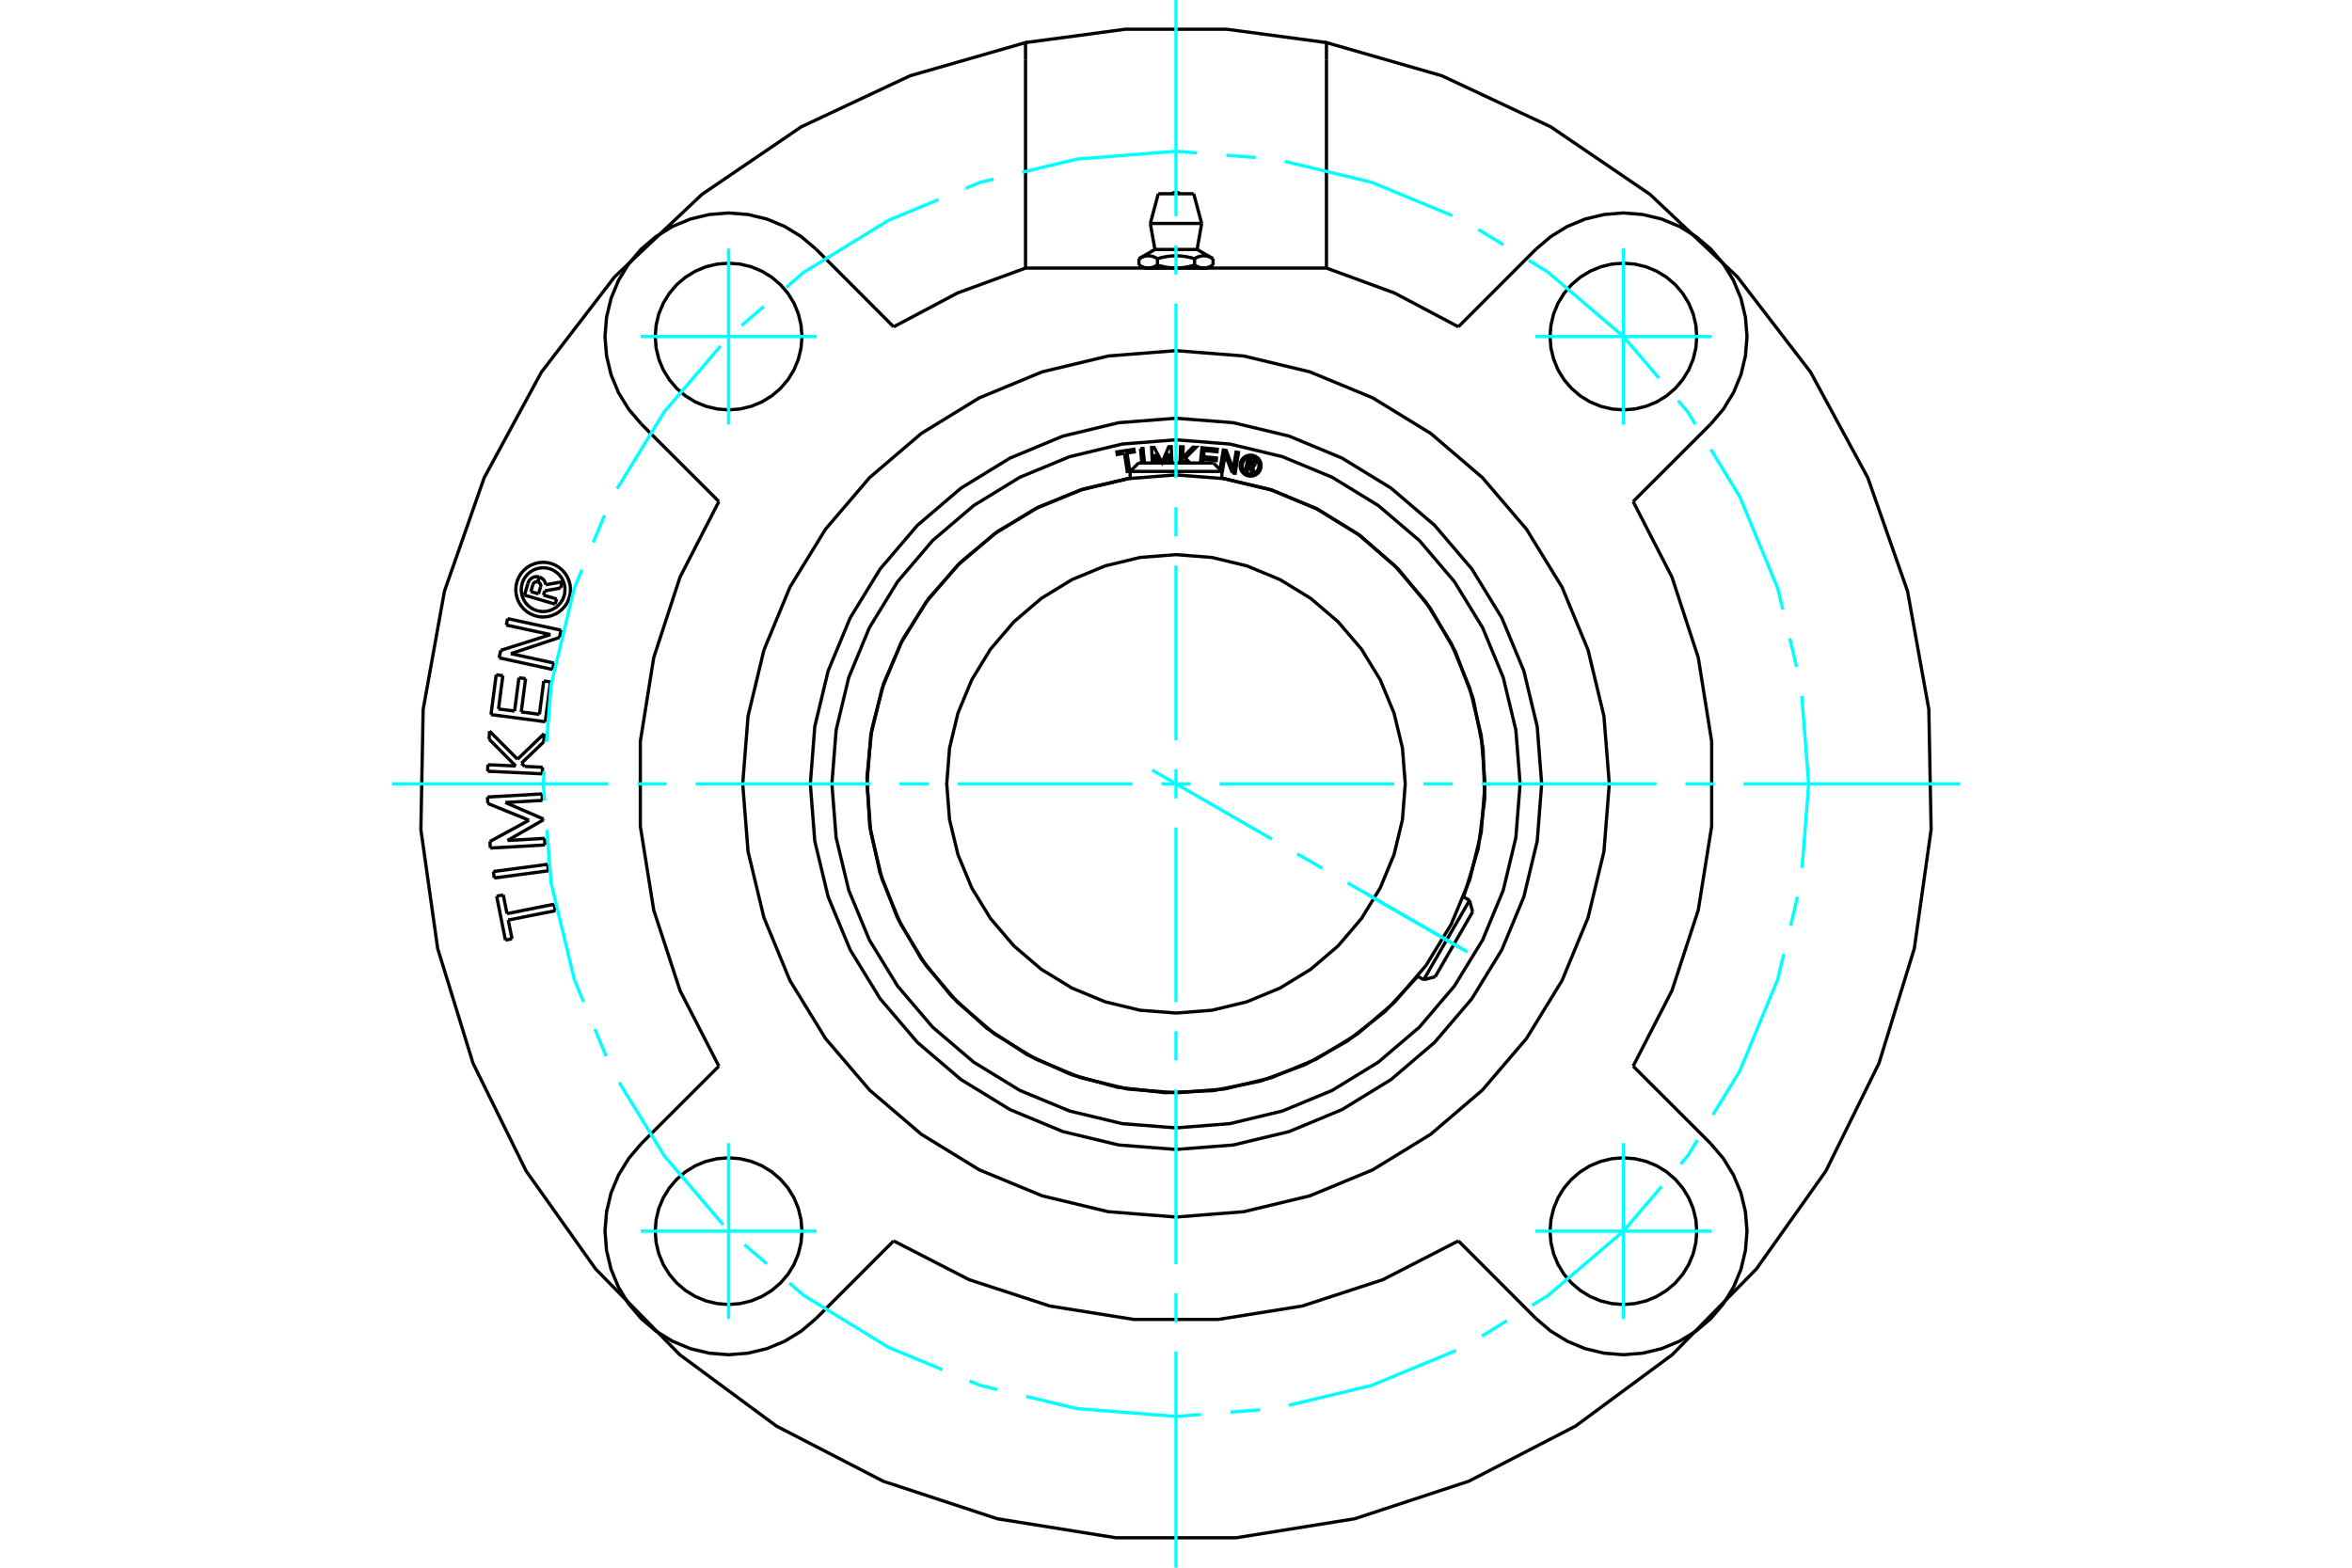 <?xml version="1.0" standalone="no"?>
<!DOCTYPE svg PUBLIC "-//W3C//DTD SVG 1.1//EN"
	"http://www.w3.org/Graphics/SVG/1.1/DTD/svg11.dtd">
<svg xmlns="http://www.w3.org/2000/svg" height="100%" width="100%" viewBox="0 0 36000 24000">
	<rect x="-1800" y="-1200" width="39600" height="26400" style="fill:#FFF"/>
	<g style="fill:none; fill-rule:evenodd" transform="matrix(1 0 0 1 0 0)">
		<g style="fill:none; stroke:#000; stroke-width:50; shape-rendering:geometricPrecision">
			<polyline points="22730,12000 22672,11260 22498,10538 22214,9853 21827,9220 21344,8656 20780,8173 20147,7786 19462,7502 18740,7328 18000,7270 17260,7328 16538,7502 15853,7786 15220,8173 14656,8656 14173,9220 13786,9853 13502,10538 13328,11260 13270,12000 13328,12740 13502,13462 13786,14147 14173,14780 14656,15344 15220,15827 15853,16214 16538,16498 17260,16672 18000,16730 18740,16672 19462,16498 20147,16214 20780,15827 21344,15344 21827,14780 22214,14147 22498,13462 22672,12740 22730,12000"/>
			<polyline points="21509,12000 21466,11451 21337,10916 21126,10407 20839,9938 20481,9519 20062,9161 19593,8874 19084,8663 18549,8534 18000,8491 17451,8534 16916,8663 16407,8874 15938,9161 15519,9519 15161,9938 14874,10407 14663,10916 14534,11451 14491,12000 14534,12549 14663,13084 14874,13593 15161,14062 15519,14481 15938,14839 16407,15126 16916,15337 17451,15466 18000,15509 18549,15466 19084,15337 19593,15126 20062,14839 20481,14481 20839,14062 21126,13593 21337,13084 21466,12549 21509,12000"/>
			<line x1="18702" y1="7217" x2="17298" y2="7217"/>
			<line x1="17427" y1="7088" x2="18573" y2="7088"/>
			<line x1="21791" y1="14999" x2="22493" y2="13784"/>
			<line x1="22540" y1="13960" x2="21968" y2="14952"/>
			<polyline points="18374,7088 18397,6854 18632,6878 18628,6917 18431,6897 18422,6992 18619,7012 18615,7051 18418,7031 18412,7088"/>
			<line x1="17670" y1="6953" x2="17676" y2="7088"/>
			<polyline points="17637,7088 17627,6851 17665,6850 17787,7081 17889,6840 17927,6838 17938,7088"/>
			<polyline points="17900,7088 17893,6943 17828,7088"/>
			<line x1="17745" y1="7088" x2="17670" y2="6953"/>
			<polyline points="17212,6940 17101,6957 17095,6918 17355,6879 17361,6918 17250,6935 17292,7214 17254,7219 17212,6940"/>
			<polyline points="17456,6869 17495,6865 17517,7088"/>
			<line x1="17478" y1="7088" x2="17456" y2="6869"/>
			<polyline points="18120,7038 18101,7057 18100,7088"/>
			<polyline points="18061,7088 18070,6839 18109,6841 18103,7004 18259,6846 18307,6848 18143,7014 18215,7088"/>
			<line x1="18169" y1="7088" x2="18120" y2="7038"/>
			<polyline points="18861,7238 18752,6957 18710,7213 18696,7211"/>
			<polyline points="18674,7189 18724,6890 18769,6897 18875,7184 18919,6922 18957,6928 18905,7245 18861,7238"/>
			<polyline points="19303,7129 19301,7103 19295,7079 19285,7056 19272,7034 19256,7015 19236,6999 19215,6985 19191,6976 19167,6970 19142,6968 19117,6970 19092,6976 19069,6985 19047,6999 19028,7015 19012,7034 18999,7056 18989,7079 18983,7103 18981,7129 18983,7154 18989,7178 18999,7202 19012,7223 19028,7242 19047,7259 19069,7272 19092,7282 19117,7287 19142,7289 19167,7287 19191,7282 19215,7272 19236,7259 19256,7242 19272,7223 19285,7202 19295,7178 19301,7154 19303,7129"/>
			<polyline points="22403,13732 22626,12993 22726,12227 22700,11456 22549,10699 22277,9977 21891,9308 21401,8711 20821,8202 20166,7794 19453,7497 18702,7321"/>
			<polyline points="17298,7321 16581,7486 15899,7761 15267,8138 14702,8608 14216,9160 13821,9781 13528,10456 13343,11168 13270,11900 13311,12634 13467,13354 13731,14040 14099,14677 14561,15249 15106,15743 15722,16146 16392,16450 17101,16645 17832,16728 18567,16697 19288,16552 19978,16298 20621,15939 21200,15485 21701,14947"/>
			<polyline points="23267,12000 23202,11176 23009,10372 22693,9609 22261,8904 21725,8275 21096,7739 20391,7307 19628,6991 18824,6798 18000,6733 17176,6798 16372,6991 15609,7307 14904,7739 14275,8275 13739,8904 13307,9609 12991,10372 12798,11176 12733,12000 12798,12824 12991,13628 13307,14391 13739,15096 14275,15725 14904,16261 15609,16693 16372,17009 17176,17202 18000,17267 18824,17202 19628,17009 20391,16693 21096,16261 21725,15725 22261,15096 22693,14391 23009,13628 23202,12824 23267,12000"/>
			<polyline points="19270,7129 19269,7109 19264,7089 19256,7070 19246,7053 19233,7038 19217,7025 19200,7014 19182,7006 19162,7002 19142,7000 19122,7002 19102,7006 19083,7014 19066,7025 19051,7038 19038,7053 19027,7070 19019,7089 19015,7109 19013,7129 19015,7149 19019,7168 19027,7187 19038,7204 19051,7220 19066,7233 19083,7243 19102,7251 19122,7256 19142,7257 19162,7256 19182,7251 19200,7243 19217,7233 19233,7220 19246,7204 19256,7187 19264,7168 19269,7149 19270,7129"/>
			<polyline points="19110,7133 19092,7212 19061,7205 19103,7021 19171,7037"/>
			<polyline points="19215,7101 19216,7092 19215,7084 19214,7075 19211,7067 19207,7060 19201,7053 19195,7047 19187,7042 19179,7039 19171,7037"/>
			<polyline points="19215,7101 19185,7094 19186,7091 19186,7087 19185,7083 19184,7080 19182,7077 19180,7074 19177,7071 19174,7069 19170,7068 19167,7067 19126,7057 19115,7103 19157,7113 19161,7113 19164,7113 19168,7113 19171,7111 19175,7110 19178,7108 19180,7105 19182,7102 19184,7099 19185,7095 19214,7102"/>
			<polyline points="19171,7142 19180,7140 19188,7137 19196,7132 19202,7125 19207,7118 19212,7110 19214,7102"/>
			<polyline points="19171,7142 19195,7238 19158,7230 19135,7139 19110,7133"/>
			<polyline points="23597,12000 23529,11124 23324,10270 22987,9459 22528,8710 21958,8042 21290,7472 20541,7013 19730,6676 18876,6471 18000,6403 17124,6471 16270,6676 15459,7013 14710,7472 14042,8042 13472,8710 13013,9459 12676,10270 12471,11124 12403,12000 12471,12876 12676,13730 13013,14541 13472,15290 14042,15958 14710,16528 15459,16987 16270,17324 17124,17529 18000,17597 18876,17529 19730,17324 20541,16987 21290,16528 21958,15958 22528,15290 22987,14541 23324,13730 23529,12876 23597,12000"/>
			<line x1="17729" y1="2966" x2="18271" y2="2966"/>
			<line x1="17607" y1="3421" x2="18393" y2="3421"/>
			<line x1="17677" y1="3819" x2="18323" y2="3819"/>
			<line x1="18425" y1="4103" x2="18491" y2="4103"/>
			<line x1="18000" y1="4103" x2="18425" y2="4103"/>
			<line x1="17575" y1="4103" x2="18000" y2="4103"/>
			<line x1="17509" y1="4103" x2="17575" y2="4103"/>
			<line x1="17433" y1="3960" x2="17433" y2="4059"/>
			<polyline points="18000,4103 17992,4103 17984,4103 17977,4103 17969,4102 17961,4102 17953,4102 17946,4101 17938,4101 17930,4100 17922,4099 17914,4099 17907,4098 17899,4097 17891,4096 17883,4095 17875,4094 17867,4093 17859,4092 17851,4090 17843,4089 17835,4088 17827,4086 17819,4084 17811,4083 17803,4081 17794,4079 17786,4077 17777,4075 17769,4073 17760,4071 17752,4069 17743,4067 17734,4064 17725,4062 17716,4059 17712,4062 17707,4064 17703,4067 17699,4069 17694,4071 17690,4073 17686,4075 17682,4077 17677,4079 17673,4081 17669,4083 17665,4084 17661,4086 17657,4088 17653,4089 17649,4090 17645,4092 17641,4093 17637,4094 17633,4095 17629,4096 17625,4097 17621,4098 17617,4099 17613,4099 17610,4100 17606,4101 17602,4101 17598,4102 17594,4102 17590,4102 17586,4103 17582,4103 17578,4103 17575,4103 17571,4103 17567,4103 17563,4103 17559,4102 17555,4102 17551,4102 17547,4101 17544,4101 17540,4100 17536,4099 17532,4099 17528,4098 17524,4097 17520,4096 17516,4095 17512,4094 17508,4093 17504,4092 17500,4090 17496,4089 17492,4088 17488,4086 17484,4084 17480,4083 17476,4081 17472,4079 17468,4077 17463,4075 17459,4073 17455,4071 17450,4069 17446,4067 17442,4064 17437,4062 17433,4059"/>
			<line x1="17716" y1="3960" x2="17716" y2="4059"/>
			<polyline points="17433,3960 17442,3955 17451,3950 17460,3945 17469,3941 17477,3938 17485,3934 17494,3931 17502,3928 17510,3926 17517,3924 17525,3922 17533,3920 17541,3919 17548,3918 17556,3917 17563,3916 17571,3916 17578,3916 17586,3916 17593,3917 17601,3918 17609,3919 17616,3920 17624,3922 17632,3924 17640,3926 17648,3928 17656,3931 17664,3934 17672,3938 17681,3941 17689,3945 17698,3950 17707,3955 17716,3960"/>
			<polyline points="18284,4059 18275,4062 18266,4064 18257,4067 18248,4069 18240,4071 18231,4073 18223,4075 18214,4077 18206,4079 18197,4081 18189,4083 18181,4084 18173,4086 18165,4088 18157,4089 18149,4090 18141,4092 18133,4093 18125,4094 18117,4095 18109,4096 18101,4097 18093,4098 18086,4099 18078,4099 18070,4100 18062,4101 18054,4101 18047,4102 18039,4102 18031,4102 18023,4103 18016,4103 18008,4103 18000,4103"/>
			<line x1="18284" y1="3960" x2="18284" y2="4059"/>
			<polyline points="17716,3960 17735,3955 17753,3950 17771,3945 17788,3941 17805,3938 17821,3934 17838,3931 17854,3928 17870,3926 17886,3924 17901,3922 17917,3920 17932,3919 17947,3918 17962,3917 17977,3916 17992,3916 18008,3916 18023,3916 18038,3917 18053,3918 18068,3919 18083,3920 18099,3922 18114,3924 18130,3926 18146,3928 18162,3931 18179,3934 18195,3938 18212,3941 18229,3945 18247,3950 18265,3955 18284,3960"/>
			<polyline points="18567,4059 18563,4062 18558,4064 18554,4067 18550,4069 18545,4071 18541,4073 18537,4075 18532,4077 18528,4079 18524,4081 18520,4083 18516,4084 18512,4086 18508,4088 18504,4089 18500,4090 18496,4092 18492,4093 18488,4094 18484,4095 18480,4096 18476,4097 18472,4098 18468,4099 18464,4099 18460,4100 18456,4101 18453,4101 18449,4102 18445,4102 18441,4102 18437,4103 18433,4103 18429,4103 18425,4103 18422,4103 18418,4103 18414,4103 18410,4102 18406,4102 18402,4102 18398,4101 18394,4101 18390,4100 18387,4099 18383,4099 18379,4098 18375,4097 18371,4096 18367,4095 18363,4094 18359,4093 18355,4092 18351,4090 18347,4089 18343,4088 18339,4086 18335,4084 18331,4083 18327,4081 18323,4079 18318,4077 18314,4075 18310,4073 18306,4071 18301,4069 18297,4067 18293,4064 18288,4062 18284,4059"/>
			<line x1="18567" y1="3960" x2="18567" y2="4059"/>
			<polyline points="18284,3960 18293,3955 18302,3950 18311,3945 18319,3941 18328,3938 18336,3934 18344,3931 18352,3928 18360,3926 18368,3924 18376,3922 18384,3920 18391,3919 18399,3918 18407,3917 18414,3916 18422,3916 18429,3916 18437,3916 18444,3917 18452,3918 18459,3919 18467,3920 18475,3922 18483,3924 18490,3926 18498,3928 18506,3931 18515,3934 18523,3938 18531,3941 18540,3945 18549,3950 18558,3955 18567,3960"/>
			<polyline points="12490,3814 12264,3622 12011,3467 11737,3353 11448,3284 11152,3260 10856,3284 10568,3353 10293,3467 10040,3622 9814,3814 9622,4040 9467,4293 9353,4568 9284,4856 9260,5152 9284,5448 9353,5737 9467,6011 9622,6264 9814,6490"/>
			<line x1="12490" y1="3814" x2="13678" y2="5003"/>
			<polyline points="9814,17510 9622,17736 9467,17989 9353,18263 9284,18552 9260,18848 9284,19144 9353,19432 9467,19707 9622,19960 9814,20186 10040,20378 10293,20533 10568,20647 10856,20716 11152,20740 11448,20716 11737,20647 12011,20533 12264,20378 12490,20186"/>
			<polyline points="20303,4104 15697,4104 14657,4485 13678,5003"/>
			<line x1="11003" y1="7678" x2="9814" y2="6490"/>
			<polyline points="11003,7678 10409,8834 10006,10068 9801,11351 9801,12649 10006,13932 10409,15166 11003,16322"/>
			<line x1="9814" y1="17510" x2="11003" y2="16322"/>
			<line x1="13678" y1="18997" x2="12490" y2="20186"/>
			<polyline points="13678,18997 14834,19591 16068,19994 17351,20199 18649,20199 19932,19994 21166,19591 22322,18997"/>
			<line x1="23510" y1="20186" x2="22322" y2="18997"/>
			<polyline points="23510,20186 23736,20378 23989,20533 24263,20647 24552,20716 24848,20740 25144,20716 25432,20647 25707,20533 25960,20378 26186,20186 26378,19960 26533,19707 26647,19432 26716,19144 26740,18848 26716,18552 26647,18263 26533,17989 26378,17736 26186,17510"/>
			<line x1="24997" y1="16322" x2="26186" y2="17510"/>
			<polyline points="24997,16322 25591,15166 25994,13932 26199,12649 26199,11351 25994,10068 25591,8834 24997,7678"/>
			<line x1="26186" y1="6490" x2="24997" y2="7678"/>
			<polyline points="26186,6490 26378,6264 26533,6011 26647,5737 26716,5448 26740,5152 26716,4856 26647,4568 26533,4293 26378,4040 26186,3814 25960,3622 25707,3467 25432,3353 25144,3284 24848,3260 24552,3284 24263,3353 23989,3467 23736,3622 23510,3814"/>
			<line x1="22322" y1="5003" x2="23510" y2="3814"/>
			<polyline points="22322,5003 21343,4485 20303,4104"/>
			<polyline points="24632,12000 24550,10963 24307,9951 23909,8989 23365,8102 22689,7311 21898,6635 21011,6091 20049,5693 19037,5450 18000,5368 16963,5450 15951,5693 14989,6091 14102,6635 13311,7311 12635,8102 12091,8989 11693,9951 11450,10963 11368,12000 11450,13037 11693,14049 12091,15011 12635,15898 13311,16689 14102,17365 14989,17909 15951,18307 16963,18550 18000,18632 19037,18550 20049,18307 21011,17909 21898,17365 22689,16689 23365,15898 23909,15011 24307,14049 24550,13037 24632,12000"/>
			<polyline points="12275,18848 12261,18672 12220,18501 12153,18338 12061,18188 11946,18054 11812,17939 11662,17847 11499,17780 11328,17739 11152,17725 10977,17739 10805,17780 10642,17847 10492,17939 10358,18054 10244,18188 10152,18338 10084,18501 10043,18672 10029,18848 10043,19023 10084,19195 10152,19358 10244,19508 10358,19642 10492,19756 10642,19848 10805,19916 10977,19957 11152,19971 11328,19957 11499,19916 11662,19848 11812,19756 11946,19642 12061,19508 12153,19358 12220,19195 12261,19023 12275,18848"/>
			<polyline points="12275,5152 12261,4977 12220,4805 12153,4642 12061,4492 11946,4358 11812,4244 11662,4152 11499,4084 11328,4043 11152,4029 10977,4043 10805,4084 10642,4152 10492,4244 10358,4358 10244,4492 10152,4642 10084,4805 10043,4977 10029,5152 10043,5328 10084,5499 10152,5662 10244,5812 10358,5946 10492,6061 10642,6153 10805,6220 10977,6261 11152,6275 11328,6261 11499,6220 11662,6153 11812,6061 11946,5946 12061,5812 12153,5662 12220,5499 12261,5328 12275,5152"/>
			<polyline points="25971,5152 25957,4977 25916,4805 25848,4642 25756,4492 25642,4358 25508,4244 25358,4152 25195,4084 25023,4043 24848,4029 24672,4043 24501,4084 24338,4152 24188,4244 24054,4358 23939,4492 23847,4642 23780,4805 23739,4977 23725,5152 23739,5328 23780,5499 23847,5662 23939,5812 24054,5946 24188,6061 24338,6153 24501,6220 24672,6261 24848,6275 25023,6261 25195,6220 25358,6153 25508,6061 25642,5946 25756,5812 25848,5662 25916,5499 25957,5328 25971,5152"/>
			<polyline points="25971,18848 25957,18672 25916,18501 25848,18338 25756,18188 25642,18054 25508,17939 25358,17847 25195,17780 25023,17739 24848,17725 24672,17739 24501,17780 24338,17847 24188,17939 24054,18054 23939,18188 23847,18338 23780,18501 23739,18672 23725,18848 23739,19023 23780,19195 23847,19358 23939,19508 24054,19642 24188,19756 24338,19848 24501,19916 24672,19957 24848,19971 25023,19957 25195,19916 25358,19848 25508,19756 25642,19642 25756,19508 25848,19358 25916,19195 25957,19023 25971,18848"/>
			<polyline points="15697,910 15697,652 13930,1160 12265,1941 10744,2976 9407,4239 8287,5697 7411,7314 6803,9050 6477,10860 6442,12699 6699,14520 7240,16277 8053,17927 9117,19427 10405,20740 11884,21832 13518,22676 15265,23251 17080,23542 18920,23542 20735,23251 22482,22676 24116,21832 25595,20740 26883,19427 27947,17927 28760,16277 29301,14520 29558,12699 29523,10860 29197,9050 28589,7314 27713,5697 26593,4239 25256,2976 23735,1941 22070,1160 20303,652 20303,910"/>
			<line x1="15697" y1="4104" x2="15697" y2="910"/>
			<line x1="20303" y1="910" x2="20303" y2="4104"/>
			<polyline points="20303,652 18772,447 17228,447 15697,652"/>
			<polyline points="8648,9027 8644,8975 8632,8923 8612,8875 8584,8830 8550,8790 8510,8756 8465,8728 8417,8708 8366,8696 8313,8692 8261,8696 8210,8708 8161,8728 8116,8756 8076,8790 8042,8830 8015,8875 7995,8923 7982,8975 7978,9027 7982,9079 7995,9130 8015,9179 8042,9224 8076,9264 8116,9298 8161,9325 8210,9346 8261,9358 8313,9362 8366,9358 8417,9346 8465,9325 8510,9298 8550,9264 8584,9224 8612,9179 8632,9130 8644,9079 8648,9027"/>
			<polyline points="8732,9027 8727,8961 8711,8898 8686,8837 8652,8781 8609,8731 8559,8688 8503,8654 8443,8629 8379,8613 8313,8608 8248,8613 8184,8629 8123,8654 8067,8688 8017,8731 7974,8781 7940,8837 7915,8898 7900,8961 7894,9027 7900,9092 7915,9156 7940,9217 7974,9273 8017,9323 8067,9366 8123,9400 8184,9425 8248,9441 8313,9446 8379,9441 8443,9425 8503,9400 8559,9366 8609,9323 8652,9273 8686,9217 8711,9156 8727,9092 8732,9027"/>
			<line x1="8564" y1="9759" x2="7819" y2="10007"/>
			<line x1="8588" y1="9648" x2="8564" y2="9759"/>
			<line x1="7770" y1="9471" x2="8588" y2="9648"/>
			<line x1="7749" y1="9569" x2="7770" y2="9471"/>
			<line x1="8426" y1="9715" x2="7749" y2="9569"/>
			<line x1="7665" y1="9956" x2="8426" y2="9715"/>
			<line x1="7640" y1="10071" x2="7665" y2="9956"/>
			<line x1="8458" y1="10249" x2="7640" y2="10071"/>
			<line x1="8479" y1="10151" x2="8458" y2="10249"/>
			<line x1="7819" y1="10007" x2="8479" y2="10151"/>
			<line x1="7982" y1="11684" x2="8031" y2="11733"/>
			<line x1="8323" y1="11357" x2="7982" y2="11684"/>
			<line x1="8329" y1="11232" x2="8323" y2="11357"/>
			<line x1="7921" y1="11623" x2="8329" y2="11232"/>
			<line x1="7493" y1="11193" x2="7921" y2="11623"/>
			<line x1="7487" y1="11317" x2="7493" y2="11193"/>
			<line x1="7894" y1="11727" x2="7487" y2="11317"/>
			<line x1="7468" y1="11707" x2="7894" y2="11727"/>
			<line x1="7464" y1="11807" x2="7468" y2="11707"/>
			<line x1="8300" y1="11847" x2="7464" y2="11807"/>
			<line x1="8305" y1="11746" x2="8300" y2="11847"/>
			<line x1="8031" y1="11733" x2="8305" y2="11746"/>
			<line x1="7565" y1="13441" x2="7552" y2="13342"/>
			<line x1="8395" y1="13331" x2="7565" y2="13441"/>
			<line x1="8382" y1="13232" x2="8395" y2="13331"/>
			<line x1="7552" y1="13342" x2="8382" y2="13232"/>
			<line x1="7779" y1="14085" x2="7837" y2="14372"/>
			<line x1="8500" y1="13942" x2="7779" y2="14085"/>
			<line x1="8480" y1="13843" x2="8500" y2="13942"/>
			<line x1="7760" y1="13987" x2="8480" y2="13843"/>
			<line x1="7703" y1="13700" x2="7760" y2="13987"/>
			<line x1="7602" y1="13720" x2="7703" y2="13700"/>
			<line x1="7736" y1="14392" x2="7602" y2="13720"/>
			<line x1="7837" y1="14372" x2="7736" y2="14392"/>
			<line x1="7768" y1="12867" x2="8335" y2="12835"/>
			<line x1="8319" y1="12550" x2="7768" y2="12867"/>
			<line x1="8319" y1="12539" x2="8319" y2="12550"/>
			<line x1="7735" y1="12286" x2="8319" y2="12539"/>
			<line x1="8303" y1="12253" x2="7735" y2="12286"/>
			<line x1="8297" y1="12154" x2="8303" y2="12253"/>
			<line x1="7461" y1="12202" x2="8297" y2="12154"/>
			<line x1="7467" y1="12301" x2="7461" y2="12202"/>
			<line x1="8097" y1="12557" x2="7467" y2="12301"/>
			<line x1="7499" y1="12882" x2="8097" y2="12557"/>
			<line x1="7505" y1="12983" x2="7499" y2="12882"/>
			<line x1="8341" y1="12936" x2="7505" y2="12983"/>
			<line x1="8335" y1="12835" x2="8341" y2="12936"/>
			<line x1="8257" y1="10936" x2="8323" y2="10426"/>
			<line x1="7978" y1="10899" x2="8257" y2="10936"/>
			<line x1="8045" y1="10389" x2="7978" y2="10899"/>
			<line x1="7943" y1="10376" x2="8045" y2="10389"/>
			<line x1="7876" y1="10886" x2="7943" y2="10376"/>
			<line x1="7630" y1="10854" x2="7876" y2="10886"/>
			<line x1="7697" y1="10344" x2="7630" y2="10854"/>
			<line x1="7595" y1="10330" x2="7697" y2="10344"/>
			<line x1="7515" y1="10940" x2="7595" y2="10330"/>
			<line x1="8346" y1="11049" x2="7515" y2="10940"/>
			<line x1="8425" y1="10439" x2="8346" y2="11049"/>
			<line x1="8323" y1="10426" x2="8425" y2="10439"/>
			<line x1="8319" y1="9111" x2="8521" y2="9170"/>
			<line x1="8338" y1="9046" x2="8319" y2="9111"/>
			<line x1="8579" y1="9002" x2="8338" y2="9046"/>
			<line x1="8607" y1="8906" x2="8579" y2="9002"/>
			<line x1="8354" y1="8952" x2="8607" y2="8906"/>
			<polyline points="8354,8952 8349,8929 8341,8908 8330,8888 8315,8870 8297,8855 8277,8843 8256,8834"/>
			<line x1="8233" y1="8909" x2="8256" y2="8834"/>
			<polyline points="8274,8985 8276,8976 8277,8966 8276,8957 8273,8947 8269,8939 8264,8931 8258,8924 8251,8917 8242,8913 8233,8909"/>
			<line x1="8243" y1="9091" x2="8274" y2="8985"/>
			<line x1="8125" y1="9057" x2="8243" y2="9091"/>
			<line x1="8156" y1="8952" x2="8125" y2="9057"/>
			<polyline points="8231,8908 8222,8907 8212,8906 8203,8908 8193,8910 8185,8914 8177,8920 8170,8926 8164,8934 8159,8943 8156,8952"/>
			<line x1="8253" y1="8833" x2="8231" y2="8908"/>
			<polyline points="8253,8833 8231,8829 8209,8828 8186,8831 8165,8837 8144,8847 8126,8860 8110,8876 8096,8895 8086,8915 8079,8936"/>
			<line x1="8028" y1="9111" x2="8079" y2="8936"/>
			<line x1="8497" y1="9249" x2="8028" y2="9111"/>
			<line x1="8521" y1="9170" x2="8497" y2="9249"/>
			<line x1="17427" y1="7088" x2="17298" y2="7217"/>
			<line x1="18702" y1="7217" x2="18573" y2="7088"/>
			<line x1="17298" y1="7217" x2="17298" y2="7323"/>
			<line x1="18702" y1="7323" x2="18702" y2="7217"/>
			<line x1="22540" y1="13960" x2="22493" y2="13784"/>
			<line x1="21791" y1="14999" x2="21968" y2="14952"/>
			<line x1="22493" y1="13784" x2="22402" y2="13731"/>
			<line x1="21700" y1="14946" x2="21791" y2="14999"/>
			<line x1="17729" y1="2966" x2="17607" y2="3421"/>
			<line x1="18393" y1="3421" x2="18271" y2="2966"/>
			<line x1="17607" y1="3421" x2="17677" y2="3819"/>
			<line x1="18323" y1="3819" x2="18393" y2="3421"/>
			<line x1="17579" y1="4103" x2="17579" y2="4104"/>
			<line x1="18421" y1="4104" x2="18421" y2="4103"/>
			<line x1="17433" y1="4059" x2="17509" y2="4103"/>
			<line x1="18491" y1="4103" x2="18567" y2="4059"/>
			<line x1="17677" y1="3819" x2="17433" y2="3960"/>
			<line x1="18567" y1="3960" x2="18323" y2="3819"/>
			<polyline points="18056,2966 18047,2958 18036,2951 18025,2947 18012,2944 18000,2943 17988,2944 17975,2947 17964,2951 17953,2958 17944,2966"/>
		</g>
		<g style="fill:none; stroke:#0FF; stroke-width:50; shape-rendering:geometricPrecision">
			<line x1="18000" y1="24000" x2="18000" y2="20689"/>
			<line x1="18000" y1="20244" x2="18000" y2="19798"/>
			<line x1="18000" y1="19353" x2="18000" y2="16679"/>
			<line x1="18000" y1="16233" x2="18000" y2="15788"/>
			<line x1="18000" y1="15342" x2="18000" y2="12668"/>
			<line x1="18000" y1="12223" x2="18000" y2="11777"/>
			<line x1="18000" y1="11332" x2="18000" y2="8658"/>
			<line x1="18000" y1="8212" x2="18000" y2="7767"/>
			<line x1="18000" y1="7321" x2="18000" y2="4647"/>
			<line x1="18000" y1="4202" x2="18000" y2="3756"/>
			<line x1="18000" y1="3311" x2="18000" y2="0"/>
			<line x1="6000" y1="12000" x2="9311" y2="12000"/>
			<line x1="9756" y1="12000" x2="10202" y2="12000"/>
			<line x1="10647" y1="12000" x2="13321" y2="12000"/>
			<line x1="13767" y1="12000" x2="14212" y2="12000"/>
			<line x1="14658" y1="12000" x2="17332" y2="12000"/>
			<line x1="17777" y1="12000" x2="18223" y2="12000"/>
			<line x1="18668" y1="12000" x2="21342" y2="12000"/>
			<line x1="21788" y1="12000" x2="22233" y2="12000"/>
			<line x1="22679" y1="12000" x2="25353" y2="12000"/>
			<line x1="25798" y1="12000" x2="26244" y2="12000"/>
			<line x1="26689" y1="12000" x2="30000" y2="12000"/>
			<line x1="11152" y1="6500" x2="11152" y2="3805"/>
			<line x1="9805" y1="5152" x2="12500" y2="5152"/>
			<line x1="9805" y1="18848" x2="12500" y2="18848"/>
			<line x1="11152" y1="20195" x2="11152" y2="17500"/>
			<line x1="24848" y1="20195" x2="24848" y2="17500"/>
			<line x1="23500" y1="18848" x2="26195" y2="18848"/>
			<line x1="23500" y1="5152" x2="26195" y2="5152"/>
			<line x1="24848" y1="6500" x2="24848" y2="3805"/>
			<line x1="17635" y1="11789" x2="19469" y2="12848"/>
			<line x1="19855" y1="13071" x2="20241" y2="13294"/>
			<line x1="20627" y1="13517" x2="22461" y2="14575"/>
			<line x1="20917" y1="13684" x2="22376" y2="14526"/>
		</g>
		<g style="fill:none; stroke:#0FF; stroke-width:50; shape-rendering:geometricPrecision">
			<line x1="27684" y1="12000" x2="27578" y2="10652"/>
			<line x1="27499" y1="10210" x2="27394" y2="9771"/>
			<polyline points="27288,9333 27210,9007 26629,7603 26185,6879"/>
			<polyline points="25949,6495 25835,6308 25684,6132"/>
			<polyline points="25392,5789 24848,5152 23692,4165 23396,3984"/>
			<line x1="23012" y1="3748" x2="22627" y2="3513"/>
			<polyline points="22230,3302 20993,2790 19666,2471"/>
			<line x1="19220" y1="2412" x2="18771" y2="2376"/>
			<polyline points="18321,2341 18000,2316 16485,2435 15647,2636"/>
			<polyline points="15208,2742 15007,2790 14782,2883"/>
			<polyline points="14365,3056 13603,3371 12308,4165 12034,4399"/>
			<line x1="11691" y1="4692" x2="11349" y2="4985"/>
			<polyline points="11027,5299 10165,6308 9446,7482"/>
			<line x1="9253" y1="7888" x2="9081" y2="8305"/>
			<polyline points="8908,8721 8790,9007 8435,10485 8366,11357"/>
			<polyline points="8331,11807 8316,12000 8336,12256"/>
			<polyline points="8371,12705 8435,13515 8790,14993 8932,15337"/>
			<line x1="9105" y1="15753" x2="9277" y2="16170"/>
			<polyline points="9478,16571 10165,17692 11068,18749"/>
			<line x1="11396" y1="19056" x2="11739" y2="19349"/>
			<polyline points="12082,19642 12308,19835 13603,20629 14423,20968"/>
			<polyline points="14840,21141 15007,21210 15269,21273"/>
			<polyline points="15707,21378 16485,21565 18000,21684 18384,21654"/>
			<line x1="18833" y1="21619" x2="19282" y2="21583"/>
			<polyline points="19726,21514 20993,21210 22288,20674"/>
			<line x1="22681" y1="20455" x2="23065" y2="20219"/>
			<polyline points="23449,19984 23692,19835 24848,18848 25432,18164"/>
			<polyline points="25725,17821 25835,17692 25982,17452"/>
			<polyline points="26217,17068 26629,16397 27210,14993 27303,14606"/>
			<line x1="27408" y1="14168" x2="27513" y2="13730"/>
			<line x1="27583" y1="13286" x2="27684" y2="12000"/>
		</g>
	</g>
</svg>
